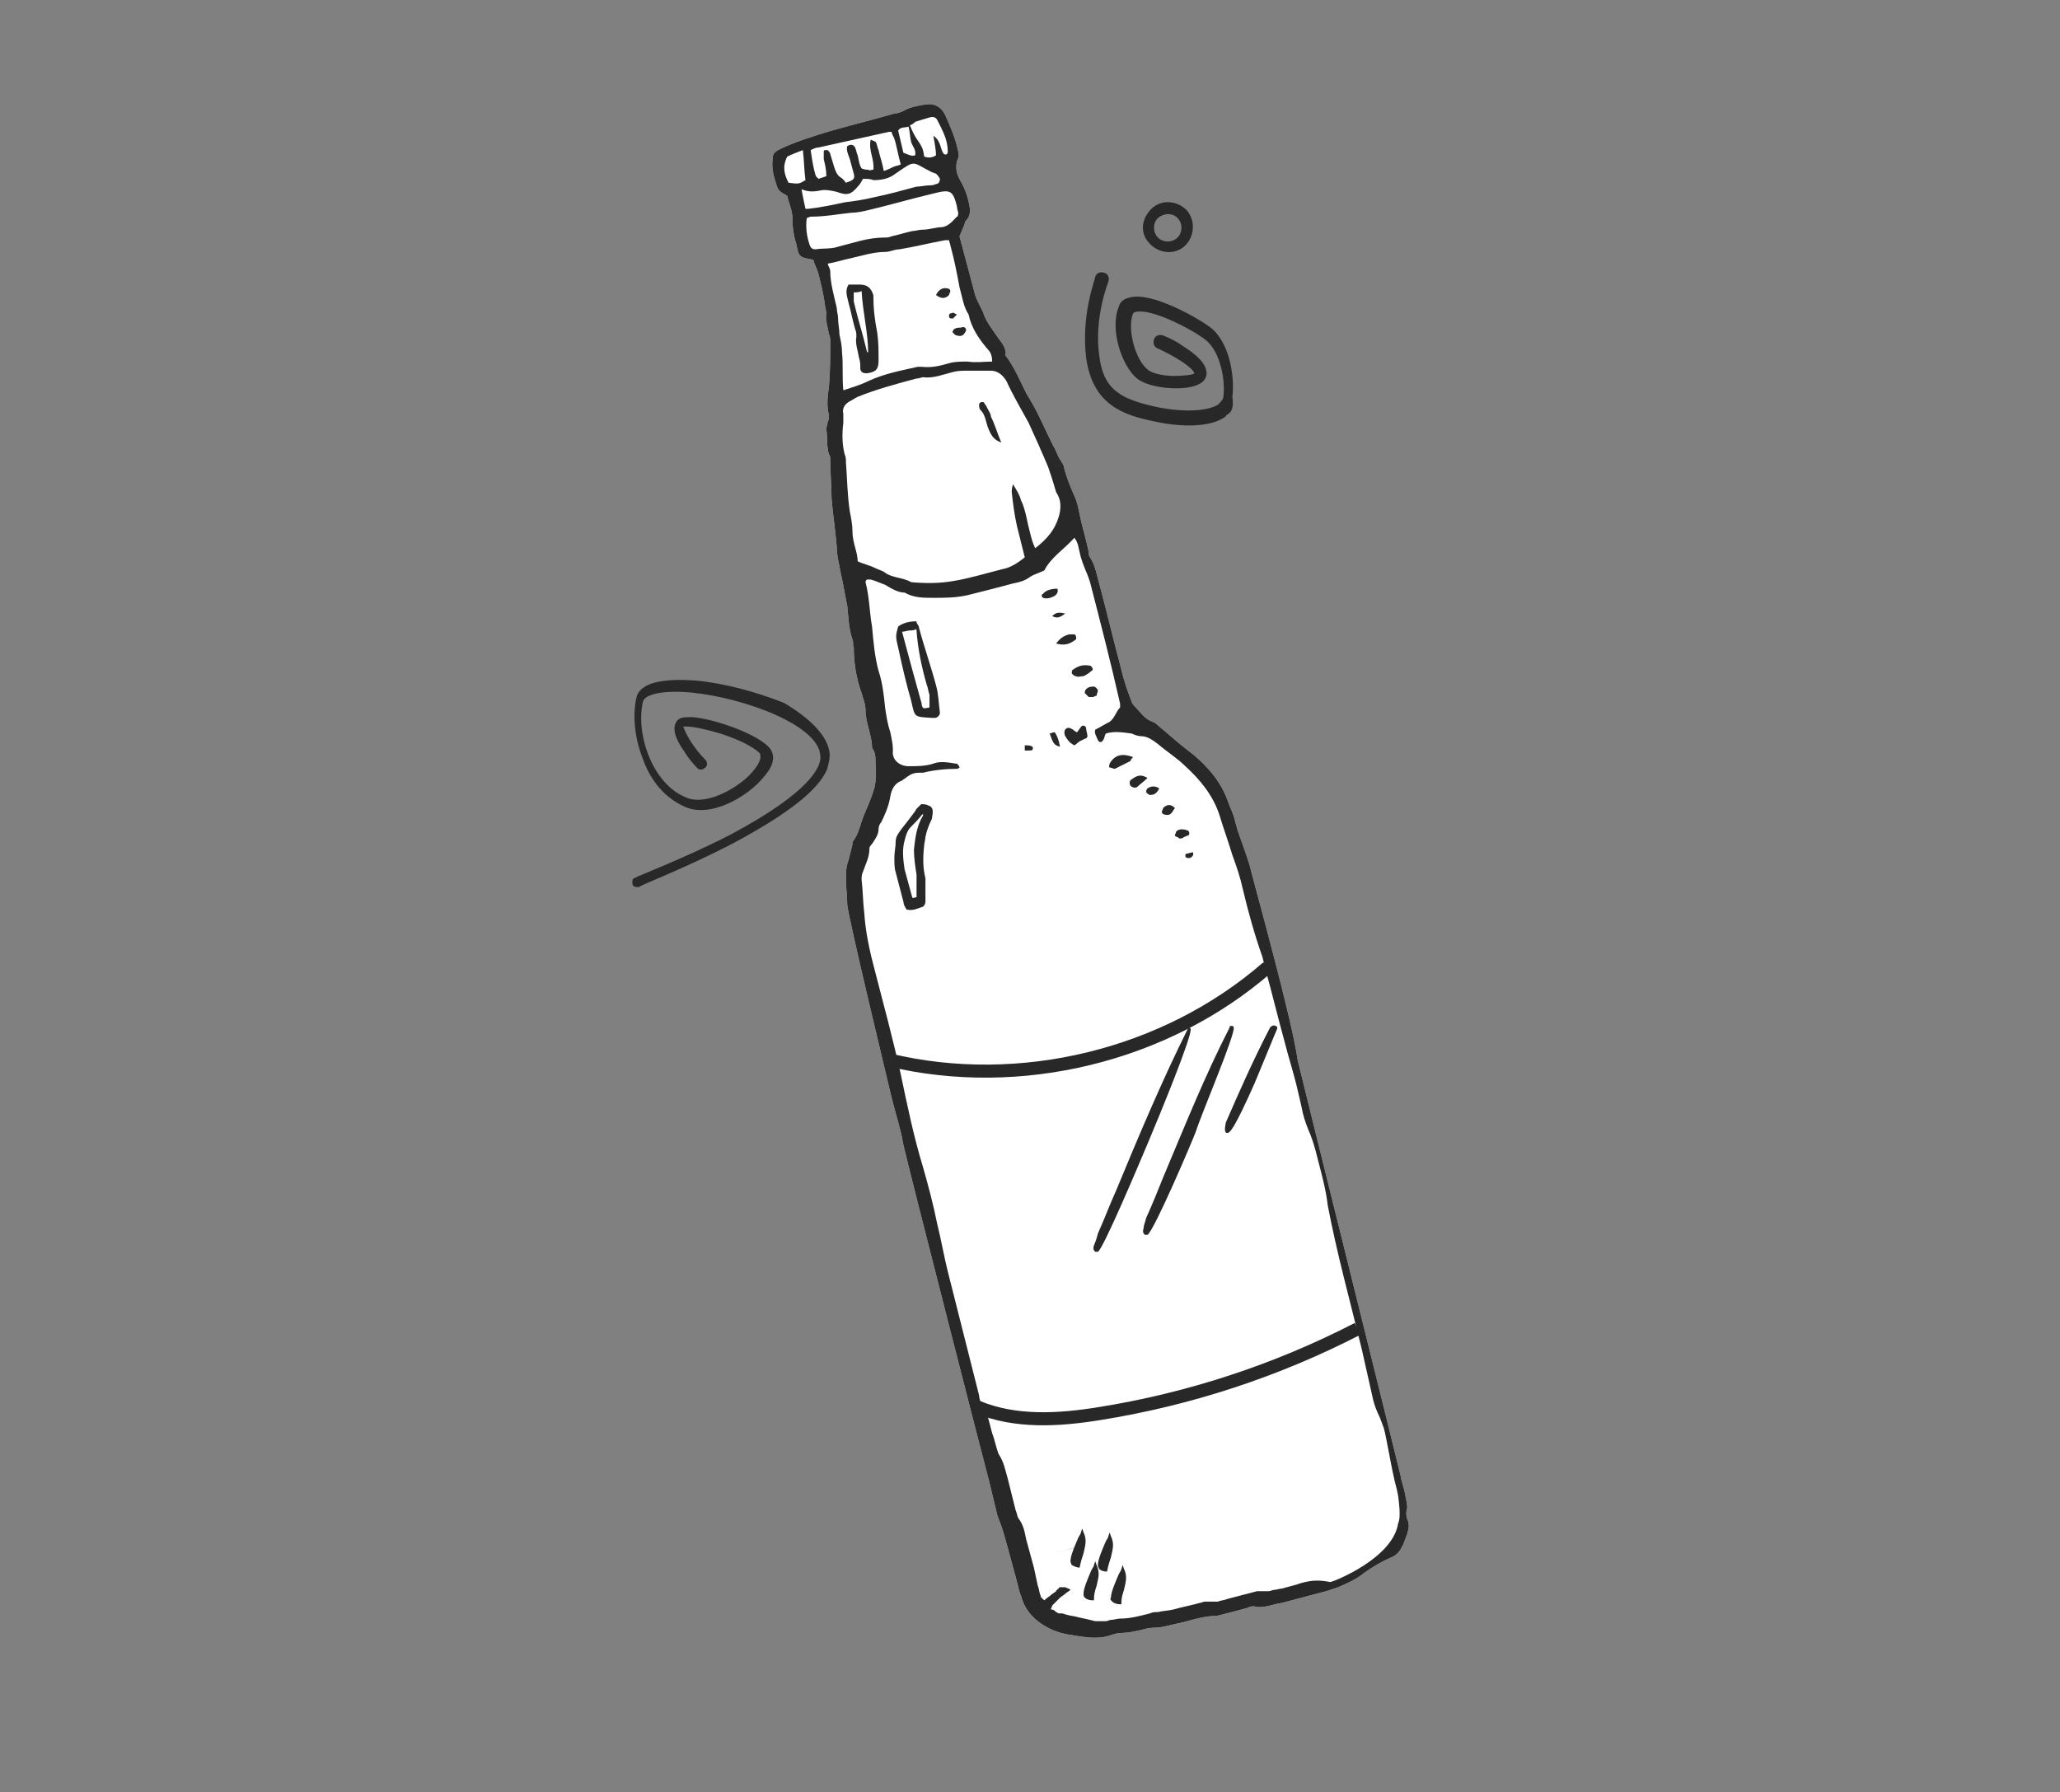 <?xml version="1.0" encoding="utf-8"?>
<!-- Generator: Adobe Illustrator 26.4.1, SVG Export Plug-In . SVG Version: 6.00 Build 0)  -->
<svg version="1.1" id="Calque_1" xmlns="http://www.w3.org/2000/svg" xmlns:xlink="http://www.w3.org/1999/xlink" x="0px" y="0px"
	 viewBox="0 0 157.8 137.3" style="enable-background:new 0 0 157.8 137.3;" xml:space="preserve">
<rect x="0" y="0" width="157.8" height="137.3" fill="#808080" stroke="none"/>
<style type="text/css">
	.st0{fill-rule:evenodd;clip-rule:evenodd;fill:#FFFFFF;}
	.st1{fill:#E3E3E3;}
	.st2{fill-rule:evenodd;clip-rule:evenodd;fill:#282828;}
	.st3{fill-rule:evenodd;clip-rule:evenodd;fill:#282828;stroke:#282828;stroke-width:0.181;stroke-miterlimit:10;}
	.st4{fill:none;stroke:#282828;stroke-miterlimit:10;}
	.st5{fill:#282828;}
	.st6{fill:#282828;stroke:#282828;stroke-width:0.32;stroke-miterlimit:10;}
</style>
<path class="st0" d="M95.7,66.2c-0.1-0.3-0.2-0.6-0.3-0.9c-0.2-0.6-0.4-1.1-0.6-1.7c-0.1-0.4-0.2-0.7-0.3-1.1
	c-0.1-0.3-0.3-0.7-0.4-1c-0.5-1.5-1.5-2.7-2.7-3.7c-0.8-0.6-1.5-1.2-2.3-1.9c-0.3-0.2-0.5-0.5-0.8-0.6c-0.6-0.2-0.9-0.7-1.3-1.1
	c-0.1-0.1-0.2-0.2-0.3-0.4c-0.3-0.8-0.6-1.6-0.8-2.5c-0.6-2.2-1.1-4.4-1.7-6.6c-0.2-0.7-0.3-1.4-0.7-2c-0.1-0.1-0.1-0.3-0.1-0.4
	c-0.2-1-0.5-1.9-0.7-2.9c-0.1-0.5-0.2-1-0.4-1.4c-0.3-0.7-0.6-1.4-0.8-2.2c0-0.2-0.2-0.4-0.3-0.6c-0.2-0.3-0.3-0.7-0.5-1
	c-0.4-0.8-0.8-1.7-1.2-2.5c-0.3-0.6-0.6-1.1-0.9-1.6c-0.5-1-0.9-2-1.6-2.9c0.1-0.2,0-0.3,0-0.4c-0.1-0.4-0.4-0.7-0.6-1
	c-0.4-0.6-0.9-1.2-1.1-1.9c-0.1-0.2-0.2-0.4-0.3-0.6c-0.1-0.2-0.2-0.4-0.3-0.7c-0.4-1.5-0.8-3-1.2-4.5c0.1-0.2,0.2-0.5,0.3-0.7
	c0.1-0.2,0.1-0.4,0.2-0.5c0.3-0.3,0.3-0.6,0.3-0.9c-0.1-0.7-0.3-1.4-0.7-2.1c-0.3-0.5-0.5-1.1-0.2-1.8c0.1-0.1,0-0.4,0-0.5
	c-0.2-1-0.6-1.9-1-2.8c-0.3-0.6-0.8-0.9-1.5-0.8c-0.6,0.1-1.2,0.2-1.7,0.5c-0.2,0.1-0.5,0.2-0.7,0.2c-1.7,0.5-3.4,0.9-5.1,1.4
	c-1.3,0.4-2.6,0.8-3.8,1.4c-0.3,0.2-0.4,0.3-0.4,0.6c-0.1,0.6,0,1.2,0.2,1.8c0.2,0.7,0.2,0.7,0.9,1.1c0.1,0.5,0.4,1.1,0.4,1.7
	c0,0.7,0.1,1.4,0.3,2c0.2,1,0.2,1,1.3,1.2c0.1,0.4,0.3,0.7,0.4,1.1c0.2,0.8,0.4,1.6,0.5,2.4c0,0.2,0.1,0.4,0.1,0.6
	c-0.1,0.5,0.1,1,0.2,1.6c0.1,0.2,0.1,0.4,0.1,0.6c0,1.1,0,2.3-0.1,3.4c-0.1,0.7-0.2,1.5,0,2.2c0,0.2,0,0.4-0.1,0.5
	c0,0.2-0.1,0.4-0.1,0.6c0.1,0.6,0,1.3,0.2,1.9c0.1,0.1,0.1,0.3,0.1,0.5c0,1,0.1,1.9,0.1,2.9c0.1,1.2,0.3,2.5,0.4,3.7
	c0,0.7,0.2,1.4,0.3,2c0.2,0.8,0.3,1.6,0.5,2.5c0.1,0.9,0.1,1.7,0.4,2.6c0.1,0.2,0,0.4,0.1,0.6c0,1.2,0.2,2.4,0.6,3.5
	c0.1,0.4,0.3,0.8,0.3,1.3c0,1,0.5,1.9,0.5,2.9c0.4,0.5,0.2,1.1,0.3,1.6c0,0.4,0,0.9-0.1,1.4c-0.2,0.7-0.5,1.4-0.8,2.1
	c-0.3,0.7-0.4,1.5-0.9,2.1c0,0,0,0.1,0,0.2c-0.1,0.4-0.2,0.8-0.3,1.2c-0.2,0.5-0.2,1-0.2,1.5c0,0.6,0.1,1.2,0.1,1.9
	c0.1,1.1,3,13.1,3.4,14.8c0.3,1.2,0.7,2.4,0.9,3.6c0.5,2.2,6.4,25.2,6.6,25.9c0.2,0.8,0.4,1.7,0.6,2.5c0.1,0.3,0.2,0.5,0.3,0.8
	c0.1,0.2,0.7,2.4,1.1,3.9l0,0c0.2,0.7,0.3,1.3,0.4,1.4c0.3,1.3,1.3,2.2,2.5,2.7c0.7,0.3,1.6,0.4,2.3,0.5c0.7,0.1,1.4,0.1,2-0.1
	c0.3-0.1,0.6-0.2,0.9-0.2c0.5,0,0.9-0.1,1.4-0.2c0.4-0.1,0.7-0.2,1.1-0.2c0.6,0,1.2-0.2,1.7-0.3c1-0.2,2-0.6,3-0.6
	c0.2,0,0.4-0.1,0.5-0.1l1.9-0.5c0.2-0.1,0.5-0.2,0.7-0.1c0.7,0.1,1.3-0.2,2-0.3c1.1-0.3,2.3-0.6,3.4-0.9c0.3-0.1,0.6-0.2,0.9-0.3
	c0.7-0.3,1.4-0.6,2-1.1c0.7-0.5,1.4-0.9,2.1-1.2c0.5-0.2,0.7-0.6,0.9-1c0.1-0.3,0.2-0.5,0.3-0.8c0.1-0.4,0.2-0.7,0-1.1
	c-0.1-0.3-0.1-0.6,0-0.9c0-0.2-0.1-0.7-0.2-1.2l0,0c-0.1-0.5-0.3-1-0.3-1.2c-0.3-1.3-7.7-31-7.9-31.9C99,78.2,96.2,68.2,95.7,66.2z"
	/>
<g>
	<g>
		<g>
			<path class="st1" d="M81,118.9c-0.1,0-0.2,0-0.2,0c0.6-0.3,1.3-0.7,2-0.9c0,0.3-0.1,0.5-0.3,0.6C81.9,118.7,81.4,118.8,81,118.9z
				"/>
			<g>
				<g>
					<path class="st2" d="M95.7,66.2c-0.1-0.3-0.2-0.6-0.3-0.9c-0.2-0.6-0.4-1.1-0.6-1.7c-0.1-0.4-0.2-0.7-0.3-1.1
						c-0.1-0.3-0.3-0.7-0.4-1c-0.5-1.5-1.5-2.7-2.7-3.7c-0.8-0.6-1.5-1.2-2.3-1.9c-0.3-0.2-0.5-0.5-0.8-0.6
						c-0.6-0.2-0.9-0.7-1.3-1.1c-0.1-0.1-0.2-0.2-0.3-0.4c-0.3-0.8-0.6-1.6-0.8-2.5c-0.6-2.2-1.1-4.4-1.7-6.6
						c-0.2-0.7-0.3-1.4-0.7-2c-0.1-0.1-0.1-0.3-0.1-0.4c-0.2-1-0.5-1.9-0.7-2.9c-0.1-0.5-0.2-1-0.4-1.4c-0.3-0.7-0.6-1.4-0.8-2.2
						c0-0.2-0.2-0.4-0.3-0.6c-0.2-0.3-0.3-0.7-0.5-1c-0.4-0.8-0.8-1.7-1.2-2.5c-0.3-0.6-0.6-1.1-0.9-1.6c-0.5-1-0.9-2-1.6-2.9
						c0.1-0.2,0-0.3,0-0.4c-0.1-0.4-0.4-0.7-0.6-1c-0.4-0.6-0.9-1.2-1.1-1.9c-0.1-0.2-0.2-0.4-0.3-0.6c-0.1-0.2-0.2-0.4-0.3-0.7
						c-0.4-1.5-0.8-3-1.2-4.5c0.1-0.2,0.2-0.5,0.3-0.7c0.1-0.2,0.1-0.4,0.2-0.5c0.3-0.3,0.3-0.6,0.3-0.9c-0.1-0.7-0.3-1.4-0.7-2.1
						c-0.3-0.5-0.5-1.1-0.2-1.8c0.1-0.1,0-0.4,0-0.5c-0.2-1-0.6-1.9-1-2.8c-0.3-0.6-0.8-0.9-1.5-0.8c-0.6,0.1-1.2,0.2-1.7,0.5
						c-0.2,0.1-0.5,0.2-0.7,0.2c-1.7,0.5-3.4,0.9-5.1,1.4c-1.3,0.4-2.6,0.8-3.8,1.4c-0.3,0.2-0.4,0.3-0.4,0.6
						c-0.1,0.6,0,1.2,0.2,1.8c0.2,0.7,0.2,0.7,0.9,1.1c0.1,0.5,0.4,1.1,0.4,1.7c0,0.7,0.1,1.4,0.3,2c0.2,1,0.2,1,1.3,1.2
						c0.1,0.4,0.3,0.7,0.4,1.1c0.2,0.8,0.4,1.6,0.5,2.4c0,0.2,0.1,0.4,0.1,0.6c-0.1,0.5,0.1,1,0.2,1.6c0.1,0.2,0.1,0.4,0.1,0.6
						c0,1.1,0,2.3-0.1,3.4c-0.1,0.7-0.2,1.5,0,2.2c0,0.2,0,0.4-0.1,0.5c0,0.2-0.1,0.4-0.1,0.6c0.1,0.6,0,1.3,0.2,1.9
						c0.1,0.1,0.1,0.3,0.1,0.5c0,1,0.1,1.9,0.1,2.9c0.1,1.2,0.3,2.5,0.4,3.7c0,0.7,0.2,1.4,0.3,2c0.2,0.8,0.3,1.6,0.5,2.5
						c0.1,0.9,0.1,1.7,0.4,2.6c0.1,0.2,0,0.4,0.1,0.6c0,1.2,0.2,2.4,0.6,3.5c0.1,0.4,0.3,0.8,0.3,1.3c0,1,0.5,1.9,0.5,2.9
						c0.4,0.5,0.2,1.1,0.3,1.6c0,0.4,0,0.9-0.1,1.4c-0.2,0.7-0.5,1.4-0.8,2.1c-0.3,0.7-0.4,1.5-0.9,2.1c0,0,0,0.1,0,0.2
						c-0.1,0.4-0.2,0.8-0.3,1.2c-0.2,0.5-0.2,1-0.2,1.5c0,0.6,0.1,1.2,0.1,1.9c0.1,1.1,3,13.1,3.4,14.8c0.3,1.2,0.7,2.4,0.9,3.6
						c0.5,2.2,6.4,25.2,6.6,25.9c0.2,0.8,0.4,1.7,0.6,2.5c0.1,0.3,0.2,0.5,0.3,0.8c0.1,0.2,0.7,2.4,1.1,3.9l0,0
						c0.2,0.7,0.3,1.3,0.4,1.4c0.3,1.3,1.3,2.2,2.5,2.7c0.7,0.3,1.6,0.4,2.3,0.5c0.7,0.1,1.4,0.1,2-0.1c0.3-0.1,0.6-0.2,0.9-0.2
						c0.5,0,0.9-0.1,1.4-0.2c0.4-0.1,0.7-0.2,1.1-0.2c0.6,0,1.2-0.2,1.7-0.3c1-0.2,2-0.6,3-0.6c0.2,0,0.4-0.1,0.5-0.1l1.9-0.5
						c0.2-0.1,0.5-0.2,0.7-0.1c0.7,0.1,1.3-0.2,2-0.3c1.1-0.3,2.3-0.6,3.4-0.9c0.3-0.1,0.6-0.2,0.9-0.3c0.7-0.3,1.4-0.6,2-1.1
						c0.7-0.5,1.4-0.9,2.1-1.2c0.5-0.2,0.7-0.6,0.9-1c0.1-0.3,0.2-0.5,0.3-0.8c0.1-0.4,0.2-0.7,0-1.1c-0.1-0.3-0.1-0.6,0-0.9
						c0-0.2-0.1-0.7-0.2-1.2l0,0c-0.1-0.5-0.3-1-0.3-1.2c-0.3-1.3-7.7-31-7.9-31.9C99,78.2,96.2,68.2,95.7,66.2z M70.2,9.3
						c0.3-0.1,0.7-0.2,1-0.3s0.5,0,0.6,0.2c0.4,0.8,0.8,1.5,0.8,2.4c0,0.2-0.1,0.3-0.3,0.2c-0.3-0.4-0.2-1-0.8-1.4
						c0.1,0.6,0.2,1.1,0.2,1.5c-0.3,0.2-0.6,0.2-0.9,0.1c-0.1-0.6-0.1-0.6-0.4-1.1c-0.3-0.4-0.5-0.8-0.7-1.3
						C70,9.5,70.1,9.3,70.2,9.3z M72,13.7c0,0.2-0.1,0.4-0.3,0.4c-0.2,0.1-0.4,0.1-0.5,0.1c-0.3,0-0.7,0.1-1,0.1
						c-1.1,0.3-2.2,0.6-3.2,0.8c-0.8,0.2-1.5,0.3-2.3,0.4c-0.9,0.2-1.9,0.4-2.8,0.5c-0.1,0-0.1,0-0.2,0c-0.1-0.5-0.2-0.9-0.3-1.5
						c0.5,0.2,0.9,0.2,1.4,0.1c0.4-0.1,0.9,0,1.3,0.1c0.8,0.3,1.1,0.2,1.6-0.4c0.2-0.2,0.3-0.4,0.4-0.6c0.3,0,0.6,0,0.8,0.1
						c0.6,0,1.2-0.1,1.7-0.5c1.6-1.1,1.2-0.9,2.8-0.1c0.1,0,0.2,0.1,0.3,0.1C71.8,13.4,71.9,13.5,72,13.7z M68.8,10
						c0.2-0.3,0.5-0.2,0.8-0.3c0.1,0.4,0.1,0.8,0.2,1.2c0.1,0.3,0.4,0.6,0.3,1c-0.3,0.1-0.6-0.1-0.9-0.2L68.8,10z M62.1,11.5
						c0.2-0.1,0.4-0.2,0.6-0.2c1.8-0.4,3.6-0.8,5.4-1.2c0.1,0,0.1,0,0.2,0c0,0.1,0.1,0.3,0.2,0.5c0.2,0.6,0.3,1.3,0.5,2
						c-0.2,0.1-0.4,0.1-0.6,0.2c-0.2,0.1-0.4,0.2-0.7,0.3c-0.1-0.6-0.3-1.1-0.4-1.6c-0.1-0.2-0.1-0.4-0.2-0.6
						c-0.1-0.1-0.2-0.1-0.4-0.2c-0.2,0.8,0.3,1.5,0.2,2.3c-0.2,0-0.3,0.1-0.4,0c-0.1,0-0.3,0-0.5-0.1c-0.2-0.3-0.2-0.6-0.3-1
						c-0.1-0.2-0.1-0.4-0.2-0.6c-0.1-0.2-0.3-0.3-0.6-0.1c-0.1,0.3,0.1,0.7,0.2,1c0.1,0.4,0.2,0.7,0.3,1.1c0.1,0.4,0,0.5-0.6,0.7
						c-0.1-0.1-0.2-0.3-0.4-0.4c-0.3-0.2-0.4-0.5-0.5-0.8s-0.2-0.7-0.3-1c0-0.1-0.1-0.2-0.2-0.3h-0.2c-0.1,0-0.1,0.1-0.1,0.1
						c0,0.2,0,0.4,0,0.6c0.1,0.4,0.2,0.8,0.2,1.3l-0.6,0.2c-0.1-0.1-0.1-0.1-0.2-0.2C62.3,12.9,62.2,12.2,62.1,11.5z M60.3,12
						c0.4-0.2,0.7-0.3,1.2-0.5c0.1,0.8,0.1,1.6,0.2,2.3c-0.5,0.3-0.5,0.3-1.3,0.2C60.1,13.4,59.9,12.8,60.3,12z M62,18.7
						c-0.2-0.6-0.3-1.3-0.2-2c0.1,0,0.2-0.1,0.3-0.1c1.1,0,2.1-0.2,3.1-0.3c0.4,0,0.9-0.1,1.3-0.2c1.7-0.4,3.4-0.9,5.1-1.3
						c1.2-0.3,1.4-0.2,1.7,1c0,0.2,0.1,0.4,0.1,0.5c0,0.1,0,0.3-0.1,0.3c-0.3,0.3-0.6,0.7-1.1,0.8c-0.5,0-1,0.2-1.6,0.2
						c-0.2,0-0.5,0.1-0.7,0.1c-0.5,0.1-1.1,0.3-1.6,0.4c-0.2,0.1-0.4,0.1-0.6,0.1c-1.2,0-2.3,0.4-3.5,0.7c-0.6,0.2-1.2,0.1-1.7,0.2
						C62.2,19.1,62.1,19,62,18.7z M64.5,27c0-0.5-0.1-0.9-0.2-1.4c0-0.4-0.1-0.8-0.1-1.2c0-0.3-0.1-0.5-0.1-0.8
						c-0.2-0.9-0.5-1.9-0.5-2.8c0-0.2-0.1-0.3-0.2-0.6c0.6-0.1,1.2-0.3,1.7-0.4c0.9-0.2,1.8-0.5,2.7-0.5c0.4,0,0.7-0.2,1.1-0.2
						c1.2-0.2,2.4-0.5,3.5-0.7c0.1,0,0.2,0,0.3,0c0,0.1,0.1,0.3,0.1,0.4c0.3,1.1,0.5,2.1,0.7,3.2c0.2,0.7,0.3,1.5,0.7,2.1
						c0.2,1,0.8,1.9,1.5,2.7c0.2,0.2,0.3,0.5,0.3,0.9c-0.6,0-1.2,0.1-1.9,0c-0.4,0-0.9,0-1.3,0.1c-0.7,0.2-1.4,0.4-2.2,0.3
						c-0.1,0-0.2,0-0.3,0c-1.3,0.3-2.5,0.5-3.8,1.1c-0.6,0.3-1.3,0.5-1.9,0.7C64.5,28.9,64.6,27.9,64.5,27z M65.3,40.7
						c0-0.5-0.1-1-0.2-1.5c-0.2-1.3-0.2-2.5-0.3-3.8c0-0.2,0-0.4-0.1-0.6c-0.2-0.8-0.2-1.6-0.1-2.4c0-0.2,0-0.5,0-0.7
						c-0.1-0.4,0.1-0.7,0.4-0.9c0.2-0.1,0.5-0.3,0.7-0.4c1.5-0.6,3-1,4.5-1.4c0.2,0,0.4-0.1,0.5-0.1c0.8,0.1,1.5-0.2,2.3-0.4
						c0.4-0.1,0.7-0.1,1.1-0.1c0.6,0,1.2,0,1.8,0c0.5,0,0.9,0.3,1.2,0.8c0.5,1.1,1.1,2.1,1.7,3.2c0.5,1.1,1,2.2,1.5,3.4
						c0.1,0.3,0.2,0.6,0.3,0.9c0.1,0.3,0.2,0.7,0.3,1c0.4,0.6,0.4,1.2,0.2,1.9c-0.3,1-0.9,1.7-1.8,2.4c-0.2-0.4-0.3-0.8-0.4-1.2
						s-0.2-0.8-0.3-1.3c-0.1-0.4-0.2-0.8-0.4-1.2c-0.1-0.4-0.3-0.7-0.6-1.2c-0.1,0.3-0.1,0.5-0.1,0.6c0.1,0.9,0.2,1.7,0.4,2.6
						c0.2,0.8,0.4,1.6,0.6,2.4c-0.5,0.4-1.1,0.8-1.7,0.9c-1.2,0.3-2.5,0.7-3.7,0.9c-1.1,0.2-2.2,0.2-3.3,0.1
						c-0.7-0.4-1.5-0.3-2.1-0.8c-0.2-0.1-0.5-0.2-0.7-0.3c-0.4-0.2-0.9-0.3-1.3-0.5C65.7,42.3,65.3,41.6,65.3,40.7z M99.6,121.3
						l-0.3,0.1c-0.4,0.1-0.7,0.2-1.1,0.3c-0.2,0-0.4,0.1-0.6,0.1c-0.1,0-0.3,0.1-0.4,0.1l0,0c-0.1,0-0.1,0-0.2,0c0,0,0,0-0.1,0
						s-0.1,0-0.2,0l0,0c0,0,0,0-0.1,0h-0.1l0,0l0,0h-0.1h-0.1l0,0l-2.3,0.6c-0.2,0.1-0.5,0.1-0.7,0.2c-0.2,0-0.4,0-0.6,0h-0.1
						c0,0,0,0-0.1,0l0,0h-0.1h-0.1c-0.1,0-0.3,0.1-0.4,0.1c-0.7,0.2-1.3,0.3-2,0.5c-0.4,0.1-0.8,0.1-1.2,0.2c-0.2,0-0.4,0-0.6,0.1
						c-0.8,0.2-1.5,0.4-2.3,0.4c-0.2,0-0.5,0.1-0.7,0.1c-0.1,0-0.3,0.1-0.4,0.1s-0.1,0-0.2,0s-0.2,0-0.2,0c-0.1,0-0.2,0-0.2,0
						c-0.1,0-0.2,0-0.2,0c-0.4-0.1-0.8-0.2-1.3-0.3c-0.3-0.1-0.6-0.1-0.9-0.2c-0.1,0-0.2-0.1-0.4-0.1h-0.1h-0.1
						c-0.1,0-0.1-0.1-0.2-0.1c-0.1-0.1-0.2-0.2-0.4-0.2c0-0.1,0.1-0.2,0.1-0.3l0.1-0.1l0.1-0.1l0.1-0.1l0.1-0.1l0.1-0.1l0.1-0.1
						c0.1-0.1,0.3-0.2,0.4-0.3c0.1-0.1,0.3-0.2,0.4-0.3c-0.1-0.1-0.2-0.1-0.4-0.2c-0.1,0-0.2,0-0.3,0c0,0,0,0-0.1,0l0,0l0,0
						c0,0-0.1,0-0.1,0.1c0,0-0.1,0-0.1,0.1l0,0c0,0-0.1,0-0.1,0.1c-0.1,0.1-0.3,0.2-0.4,0.3c-0.1,0.1-0.3,0.2-0.5,0.4
						c-0.1-0.1-0.3-0.2-0.3-0.4c-0.1-0.2-0.1-0.5-0.2-0.7l-0.3-1.4c-0.2-0.7-0.4-1.5-0.6-2.2c-0.1-0.5-0.2-1.1-0.6-1.6
						c-0.1-0.2-0.1-0.4-0.2-0.6l-0.6-2.4c-0.2-0.7-0.3-1.3-0.7-1.9c-0.2-0.5-0.3-1.1-0.5-1.6c-0.2-0.7-0.3-1.5-0.8-2.2
						c-0.1-0.2-0.2-0.5-0.2-0.7c-0.8-3.2-1.6-6.3-2.4-9.5c-0.3-1.2-0.5-2.4-0.8-3.6c-0.3-1.5-0.7-3-1.1-4.4
						c-0.7-2.3-1.2-4.7-1.7-7.1c-0.6-2.7-1.3-5.3-2-8c-0.4-1.5-0.7-2.9-0.8-4.4c-0.1-0.8-0.1-1.7-0.2-2.5c0-0.2,0-0.4,0.1-0.6
						c0.2-0.6,0.5-1.1,0.5-1.8c0-0.2,0.2-0.3,0.3-0.5c0.2-0.3,0.4-0.6,0.4-1c0-0.2,0.1-0.4,0.2-0.5c0.3-0.6,0.6-1.3,0.7-2
						c0.1-0.5,0.3-1,0.9-1.2c0.1-0.1,0.3-0.2,0.4-0.3c0.3-0.2,0.5-0.3,0.9-0.3c0.1,0,0.2,0,0.3,0c0.8-0.2,1.7-0.3,2.6-0.3
						c0.1,0,0.2-0.1,0.2-0.1c0-0.1-0.1-0.2-0.2-0.3h-0.1c-0.6-0.1-1.2-0.2-1.7,0c-0.6,0.2-1.3,0.2-1.9,0.2c-0.7,0-1.3-0.5-1.2-1.2
						c0-0.5-0.1-0.9-0.2-1.4c-0.2-0.6-0.3-1.2-0.4-1.9c-0.1-1-0.2-1.9-0.5-2.8c-0.3-1.1-0.4-2.3-0.5-3.4c-0.2-1.1-0.2-2.3-0.5-3.4
						c0,0,0-0.1,0.1-0.2c0.1,0,0.2,0,0.3,0c0.4,0.1,0.8,0.3,1.1,0.4c0.5,0.3,1,0.6,1.5,0.6c0.7,0.4,1.4,0.4,2.2,0.4
						c0.9,0,1.7,0,2.6-0.2c1.2-0.3,2.4-0.6,3.5-0.9c0.5-0.1,0.9-0.2,1.3-0.5c0.3-0.2,0.7-0.3,1.1-0.5c0.5-1,1.5-1.6,2.3-2.5
						c0.3,0.4,0.3,0.7,0.4,1.1c0.1,0.5,0.3,1,0.5,1.5c0.1,0.2,0.2,0.5,0.3,0.8c0.8,3.1,1.6,6.2,2.3,9.3c0,0.1,0,0.2,0,0.3
						c-0.3,0.3-0.4,0.8-0.8,1.1c-0.4,0.2-0.7,0.4-1.1,0.6c-0.1,0.3,0.1,0.5,0.2,0.8c0.1,0.2,0.3,0.2,0.4,0c0.1-0.1,0.1-0.3,0.2-0.5
						c0.6-0.2,1.3-0.1,2,0c0.2,0.1,0.5,0.2,0.7,0.2c0.5,0,0.9,0.3,1.3,0.6c0.7,0.6,1.5,1.1,2.1,1.7c1.1,1,2.1,2.2,2.6,3.7
						c0.3,1,0.7,2.1,1,3.1c0.3,0.8,0.6,1.7,0.8,2.6c0.4,1.7,0.9,3.5,1.5,5.2c0.1,0.4,0.2,0.8,0.3,1.2c0.5,1.8,0.9,3.5,1.4,5.3
						c0.3,1.2,0.7,2.4,1,3.7c0.1,0.4,0.2,0.9,0.3,1.3c0.1,0.6,0.3,1.2,0.5,1.7c0.5,1.1,0.7,2.2,1,3.3c0.2,0.8,0.4,1.6,0.5,2.5
						c0.7,3.7,1.7,7.3,2.6,11c0.3,1.3,0.6,2.7,0.9,4c0.1,0.4,0.3,0.9,0.5,1.3c0.1,0.3,0.2,0.5,0.3,0.8c0.2,0.7,0.5,2.6,0.8,3.9
						c0,0.1,0.2,0.7,0.3,1.3c0.1,0.8,0.2,1.7,0,2.1c-0.4,2.7-5,4.5-5.2,4.5C100.9,121,100.3,121.1,99.6,121.3z"/>
					<path class="st3" d="M71.1,61.8c-0.2-0.1-0.3-0.1-0.5-0.1c-0.1,0.1-0.2,0.2-0.3,0.3c-0.1,0.1-0.1,0.2-0.2,0.3
						c-0.3,0.4-0.6,0.8-1,1.3c-0.2,0.3-0.4,0.5-0.4,0.9s-0.1,0.8-0.1,1.2c0,0.4,0,0.8,0.1,1.1c0.2,0.8,0.4,1.5,0.6,2.3
						c0,0.2,0.1,0.3,0.2,0.5c0.4,0.1,0.8-0.1,1.1-0.2c0.1,0,0.2-0.2,0.2-0.3c0-0.4,0-0.8,0-1.2c0-0.2,0-0.4,0-0.6
						c-0.2-0.8-0.2-1.6-0.1-2.5c0-0.2,0.1-0.5,0.1-0.7c0.1-0.5,0.3-1,0.5-1.4C71.4,62.1,71.4,61.9,71.1,61.8z M70.8,62.5
						c-0.5,0.8-0.6,1.7-0.7,2.6c0,0.6,0.1,1.3,0.2,1.9c0,0.2,0,0.4,0,0.7c0,0.3,0,0.7,0,1.1l-0.4,0.1l-0.1-0.1
						c-0.2-0.7-0.4-1.5-0.6-2.2c-0.1-0.7-0.2-1.5,0-2.2c0.1-0.4,0.2-0.8,0.5-1.1s0.6-0.6,0.9-1c0,0,0.1,0,0.2,0
						C70.8,62.4,70.8,62.4,70.8,62.5z"/>
					<path class="st2" d="M70.4,48.1c0-0.2-0.2-0.3-0.2-0.5c-0.5,0-1,0.1-1.4,0.4c-0.2,0.7-0.2,0.8,0,1.6c0.3,1.4,0.6,2.7,1,4.1
						c0.3,1.3,0.2,1.2,1.6,1.3c0.1,0,0.1,0,0.2,0c0.2,0,0.4-0.2,0.4-0.4c-0.1-0.7-0.1-1.4-0.3-2.1C71.3,51,70.8,49.6,70.4,48.1z
						 M71,52.5c0.1,0.2,0.1,0.5,0.2,0.7c0,0.3,0,0.7,0,1c-0.5,0.1-0.5,0.1-0.6-0.2v-0.1c-0.5-1.8-1-3.6-1.5-5.5
						c0.2,0,0.4-0.1,0.6-0.1c0.1,0,0.3,0,0.5-0.1C70.3,49.7,70.6,51.1,71,52.5z"/>
					<path class="st0" d="M82.5,117.4c-0.2-0.5-0.4-1-0.6-1.5c-0.2-0.6-0.4-1.2-0.7-1.8c-0.3-0.8-0.9-1.2-1.6-1.4
						c-0.6-0.3-1,0-0.9,0.7c0,0.1,0,0.1,0.1,0.2c0.1,0.4,0.3,0.8,0.4,1.2l0,0c0.1,0.4,0.2,0.8,0.3,1.3c0.1,0.2,0.1,0.5,0.3,0.7
						c0.2,0.3,0.3,0.6,0.4,0.9s0.1,0.5,0.2,0.8c0.1,0.2,0.2,0.3,0.3,0.4c0.1,0,0.1,0,0.2,0c0.5-0.1,1-0.2,1.4-0.4
						c0.3-0.1,0.4-0.3,0.3-0.6v-0.1C82.7,117.7,82.6,117.6,82.5,117.4z M79.7,113.9c0.5-0.3,0.6-0.3,0.8,0c0.1,0.2,0.2,0.4,0.3,0.6
						c0.1,0.4,0.2,0.8,0.3,1.2c0.1,0.3,0.2,0.6,0.4,0.9c0.2,0.4,0.3,0.9,0.4,1.4l-0.7,0.2c-0.4-0.7-0.5-1.5-0.8-2.1
						C79.9,115.4,79.9,114.6,79.7,113.9z"/>
					<path class="st2" d="M82.3,57.1c-0.4-0.2-0.5-0.4-0.7-0.7c-0.1-0.2-0.1-0.5,0.1-0.6s0.3,0,0.5,0.1c0.1,0.1,0.1,0.1,0.3,0.2
						c0.1-0.1,0.2-0.3,0.3-0.4c0.1-0.2,0.4-0.1,0.4,0.1s0.1,0.4,0.1,0.6c0,0.2-0.3,0.2-0.4,0.3C82.6,56.8,82.5,57,82.3,57.1z"/>
					<path class="st2" d="M86.8,58c-0.1,0.1-0.2,0.2-0.2,0.3c-0.4,0.2-0.8,0.4-1.2,0.6c-0.1,0-0.3-0.1-0.4-0.1c-0.1-0.1,0-0.2,0-0.3
						C85.4,57.8,86,57.7,86.8,58z"/>
					<path class="st2" d="M83,51.8c-0.2,0-0.4,0.1-0.6,0c-0.1,0-0.2-0.1-0.3-0.2c0-0.1,0-0.3,0.1-0.3c0.4-0.3,0.8-0.4,1.3-0.3
						c0.1,0,0.1,0.1,0.2,0.2c0,0.1,0,0.2-0.1,0.2C83.4,51.6,83.2,51.7,83,51.8z"/>
					<path class="st2" d="M83.7,53.4c-0.1,0-0.2,0-0.3,0c-0.1-0.1-0.2-0.2-0.3-0.3c0-0.1,0-0.2,0.1-0.3c0.2-0.2,0.4-0.2,0.6-0.2
						c0.1,0,0.3,0.2,0.3,0.3S84,53.2,84,53.3C83.9,53.3,83.8,53.4,83.7,53.4z"/>
					<path class="st2" d="M80.9,49.3c0.3-0.4,0.6-0.6,1-0.7c0.1,0,0.3,0,0.4,0s0.2,0.3,0.1,0.4C82,49.3,81.6,49.5,80.9,49.3z"/>
					<path class="st2" d="M87.9,59.6c-0.3,0.3-0.6,0.5-0.8,0.7c-0.2,0.1-0.4,0-0.5-0.1c-0.1-0.2-0.1-0.4,0.1-0.5
						C87.1,59.4,87.4,59.3,87.9,59.6z"/>
					<path class="st2" d="M90.6,64.2c-0.1,0-0.2,0.1-0.3,0C90.2,64.1,90,64.1,90,64c0-0.1,0.1-0.2,0.1-0.3c0.2-0.2,0.5-0.2,0.8-0.1
						c0.1,0,0.2,0.1,0.2,0.2c0,0.1,0,0.2-0.1,0.2C90.8,64.1,90.7,64.1,90.6,64.2z"/>
					<path class="st2" d="M81,45.1c0.1,0.3-0.1,0.5-0.3,0.6c-0.2,0.1-0.5,0.2-0.8,0.1l-0.1-0.1c0-0.1,0-0.2,0.1-0.2
						C80.1,45.2,80.6,45.1,81,45.1z"/>
					<path class="st2" d="M90,61.9c-0.3,0.5-0.4,0.6-0.8,0.5c-0.1,0-0.2-0.1-0.2-0.2c0-0.1,0.1-0.2,0.1-0.3
						C89.4,61.6,89.7,61.6,90,61.9z"/>
					<path class="st2" d="M88.8,60.4c-0.2,0.4-0.4,0.5-0.7,0.5c-0.1,0-0.2-0.1-0.3-0.2c0-0.1,0-0.2,0.1-0.3
						C88.2,60.2,88.5,60.2,88.8,60.4z"/>
					<path class="st2" d="M81.2,57.2c-0.6-0.1-0.6-0.6-0.8-1c0.1,0,0.2-0.1,0.4-0.1C81,56.4,81.1,56.7,81.2,57.2z"/>
					<path class="st2" d="M78.5,57.5c0-0.1,0-0.3,0-0.4c0.1,0,0.1,0,0.1,0c0.4,0,0.6,0.1,0.5,0.3C79.1,57.5,79,57.5,78.5,57.5z"/>
					<path class="st2" d="M91.4,65.3c0,0.1,0,0.1,0,0.2c-0.1,0.2-0.3,0.3-0.5,0.2c-0.1,0-0.1-0.1-0.1-0.2c0,0,0-0.1,0.1-0.1
						S91.2,65.3,91.4,65.3C91.3,65.2,91.4,65.3,91.4,65.3z"/>
					<path class="st2" d="M81.6,47c-0.4,0.3-0.6,0.4-1,0.2C80.9,46.9,81.1,46.9,81.6,47z"/>
					<path class="st2" d="M76.7,33.9c-0.6-0.2-0.8-0.6-1-1.1s-0.2-1-0.6-1.4C75,31.3,75,31.1,75,31s0.1-0.2,0.2-0.2s0.2,0,0.2,0.1
						c0.1,0.1,0.2,0.3,0.3,0.5c0.1,0.2,0.2,0.3,0.2,0.5C76.2,32.5,76.4,33.2,76.7,33.9z"/>
					<path class="st2" d="M65.8,21.8c-0.2,0-0.5,0-0.8,0c-0.3,0.5-0.1,0.9,0,1.4c0.2,0.7,0.3,1.3,0.5,2c0.1,0.2,0.1,0.4,0.1,0.6
						c-0.1,0.5,0.1,1,0.2,1.6c0.1,0.3,0.1,0.5,0.1,0.8s0.2,0.4,0.5,0.4c0.7-0.1,0.9-0.3,0.9-1s0-1.4-0.1-2.1c-0.2-1-0.3-1.9-0.3-2.9
						C66.7,22,66.4,21.8,65.8,21.8z M66.5,27c0,0-0.1,0-0.1-0.1c-0.3-1.3-0.7-2.5-1-3.8c0-0.2,0-0.4,0-0.7c0.2,0,0.4,0,0.6-0.1
						C66.1,24,66.5,25.5,66.5,27z"/>
					<path class="st2" d="M71.7,22.6c0.2-0.4,0.5-0.6,0.9-0.5c0.1,0,0.2,0.1,0.2,0.2s-0.1,0.2-0.1,0.3
						C72.4,22.9,72.1,22.9,71.7,22.6z"/>
					<path class="st2" d="M74,25.2c0,0.1,0,0.2-0.1,0.3c-0.1,0.2-0.3,0.3-0.6,0.2c-0.1,0-0.2-0.1-0.3-0.2s0.1-0.3,0.1-0.3
						c0.2-0.1,0.3-0.1,0.5-0.1C73.9,25,73.9,25.1,74,25.2z"/>
					<path class="st2" d="M73.3,24.1c-0.1,0.1-0.2,0.2-0.3,0.3c-0.2,0-0.3,0-0.3-0.2s0.1-0.2,0.2-0.2C73,23.9,73.1,24,73.3,24.1z"/>
				</g>
			</g>
		</g>
	</g>
	<path class="st4" d="M68.1,81.2c10,2.4,21.2-0.3,29-7.1"/>
	<path class="st4" d="M74.9,107.8c2.9,1.2,6.2,1,9.3,0.5c6.9-1.1,13.6-3.3,19.8-6.5"/>
	<path class="st5" d="M94,86.8L94,86.8c0.2,0,0.5-0.2,2.1-3.8c0.8-1.9,1.6-3.9,1.7-4.1s0-0.3-0.1-0.3c-0.1-0.1-0.3,0-0.4,0.1l0,0
		c-1.3,2.5-2.4,5-3.4,7.3l0,0C93.8,86.5,93.8,86.8,94,86.8z"/>
	<path class="st5" d="M94.5,78.7c0-0.1-0.1-0.1-0.2-0.1h-0.1v0.1c-1.9,3.7-3.5,7.7-5.1,11.5c-0.4,1-0.8,2-1.3,3.1
		c-0.1,0.4-0.2,0.6-0.2,0.8c-0.1,0.3,0,0.4,0.1,0.5c0,0,0,0,0.1,0h0.1c0.5-0.3,3.4-7.1,3.7-7.9C92,85.4,94.7,79.1,94.5,78.7
		L94.5,78.7z"/>
	<path class="st5" d="M91.2,78.8C91.2,78.7,91.1,78.7,91.2,78.8L91.2,78.8L91,78.7v0.1c-2,4-3.8,8.3-5.5,12.4l0,0
		c-0.5,1.1-0.9,2.2-1.4,3.3c-0.1,0.4-0.2,0.7-0.3,0.9c-0.1,0.3,0,0.4,0.1,0.5c0,0,0,0,0.1,0h0.1c0.4-0.2,3.1-6.6,3.9-8.5l0,0
		C88.8,85.5,91.4,79.2,91.2,78.8z"/>
	<g>
		<path class="st5" d="M84.8,120.4L84.8,120.4L84.8,120.4c0.1-0.5,0.2-0.8,0.3-1.1c0.1-0.5,0.3-1,0-1.6l-0.1-0.3l-0.1,0.3
			c0,0.1-0.1,0.2-0.2,0.4c-0.3,0.7-0.6,1.4-0.6,1.8c0,0.1,0.1,0.3,0.1,0.3C84.3,120.3,84.5,120.4,84.8,120.4z"/>
		<path class="st5" d="M85.2,122.7c0.1,0.1,0.3,0.2,0.6,0.2h0.1v-0.1c0-0.4,0.1-0.7,0.2-1c0.1-0.5,0.3-1,0-1.6l-0.1-0.3l-0.1,0.3
			c0,0.1-0.1,0.2-0.2,0.4c-0.3,0.7-0.6,1.4-0.6,1.8C85,122.5,85.1,122.6,85.2,122.7z"/>
		<path class="st5" d="M82.7,120.1L82.7,120.1L82.7,120.1c0.1-0.5,0.2-0.8,0.3-1.1c0.1-0.5,0.3-1,0-1.6l-0.1-0.3l-0.1,0.3
			c0,0.1-0.1,0.2-0.2,0.4c-0.3,0.7-0.6,1.4-0.6,1.8c0,0.1,0.1,0.3,0.1,0.3C82.3,120,82.5,120.1,82.7,120.1z"/>
		<path class="st5" d="M83.1,122.4c0.1,0.1,0.3,0.2,0.6,0.2h0.1v-0.1c0-0.4,0.1-0.7,0.2-1c0.1-0.5,0.3-1,0-1.6l-0.1-0.3l-0.1,0.3
			c0,0.1-0.1,0.2-0.2,0.4c-0.3,0.7-0.6,1.4-0.6,1.8C83,122.2,83,122.3,83.1,122.4z"/>
	</g>
	<path class="st5" d="M94.1,31.7c-0.1,0.1-0.2,0.1-0.2,0.2c-1.2,0.9-3.6,0.8-5.4,0.4c-2.5-0.5-4.8-1.3-5.3-4.9
		c-0.4-3.3,0.7-6,0.7-6.2c0.1-0.3,0.4-0.4,0.7-0.3c0.3,0.1,0.4,0.4,0.3,0.7c0,0-1.1,2.7-0.7,5.6c0.3,2.7,1.7,3.4,4.5,4
		c2,0.4,3.8,0.3,4.6-0.2c0.2-0.2,0.3-0.3,0.4-0.5c0.2-1.3-0.2-3.6-1.4-4.5c-1.2-0.9-4.2-2.4-5.3-2.1c-0.1,0-0.2,0.1-0.2,0.1
		c-0.5,1.2,0.2,3.6,1.1,4.3c0.3,0.3,1.2,0.5,2,0.5c0.9,0,1.5-0.1,1.6-0.2c-0.2-0.5-1.5-1.3-2.8-1.9c-0.3-0.1-0.4-0.4-0.3-0.7
		c0.1-0.3,0.4-0.4,0.7-0.3c0,0,0.8,0.3,1.5,0.8c1.1,0.7,1.7,1.3,1.8,1.9c0.1,0.4-0.1,0.8-0.5,1c-1,0.6-3.8,0.4-4.8-0.4
		c-1.2-1-2.1-3.8-1.4-5.5c0.1-0.4,0.4-0.6,0.8-0.7c1.7-0.5,5.3,1.6,6.1,2.2c1.6,1.1,2,3.9,1.8,5.4C94.5,31.1,94.4,31.5,94.1,31.7z"
		/>
	<path class="st5" d="M90.8,18.8c-0.7,0.7-1.9,0.7-2.7-0.1s-0.7-1.9,0.1-2.7c0.7-0.7,1.9-0.7,2.7,0.1C91.6,16.9,91.5,18.1,90.8,18.8
		z M88.7,16.7c-0.4,0.4-0.4,1.1,0,1.5s1.1,0.4,1.5,0s0.4-1.1,0-1.5C89.8,16.3,89.2,16.3,88.7,16.7z"/>
	<g>
		<path class="st6" d="M63.4,57.8c0,0.4-0.1,0.7-0.2,1.1c-0.7,1.6-3.1,3.4-7,5.5c-3.6,1.9-7.3,3.3-7.3,3.4c-0.1,0-0.3,0-0.3-0.1
			s0-0.1,0-0.2c0,0,0-0.1,0.1-0.1l0,0c0.1-0.1,3.8-1.5,7.3-3.3c6.2-3.3,7.1-5.3,7-6.2c-0.1-2.5-6-4.6-10-5c-2.2-0.2-3.7,0.1-3.9,0.8
			c-0.6,2.5,0.7,6.4,3.3,7.5c1.4,0.7,3.5-0.3,4.8-1.4c0.8-0.7,1.3-1.5,1.2-1.9v-0.1v-0.1c-0.4-0.5-1.5-1.1-3-1.6
			c-1.3-0.4-2.3-0.6-2.8-0.6h-0.5l0.2,0.5c0.2,0.5,0.8,1.5,1.6,2.3c0,0,0.1,0.1,0.1,0.2c0,0.1,0,0.1-0.1,0.2c0,0-0.1,0.1-0.2,0.1
			c-0.1,0-0.1,0-0.2-0.1c0,0-0.6-0.6-1-1.3c-0.3-0.4-1-1.5-0.5-2.1c0.2-0.2,0.5-0.2,1-0.2c1.6,0.1,5.1,1.3,5.9,2.4
			c0.3,0.5,0.2,1.1-0.5,1.9c-1.2,1.5-4.1,3.2-6,2.2c-1.3-0.6-2.4-1.8-3-3.5c-0.6-1.5-0.8-3.2-0.5-4.6c0.2-1,1.8-1.4,4.4-1.2
			c2.2,0.2,4.7,0.9,6.7,1.7C62,55.2,63.3,56.5,63.4,57.8z"/>
	</g>
</g>
</svg>
